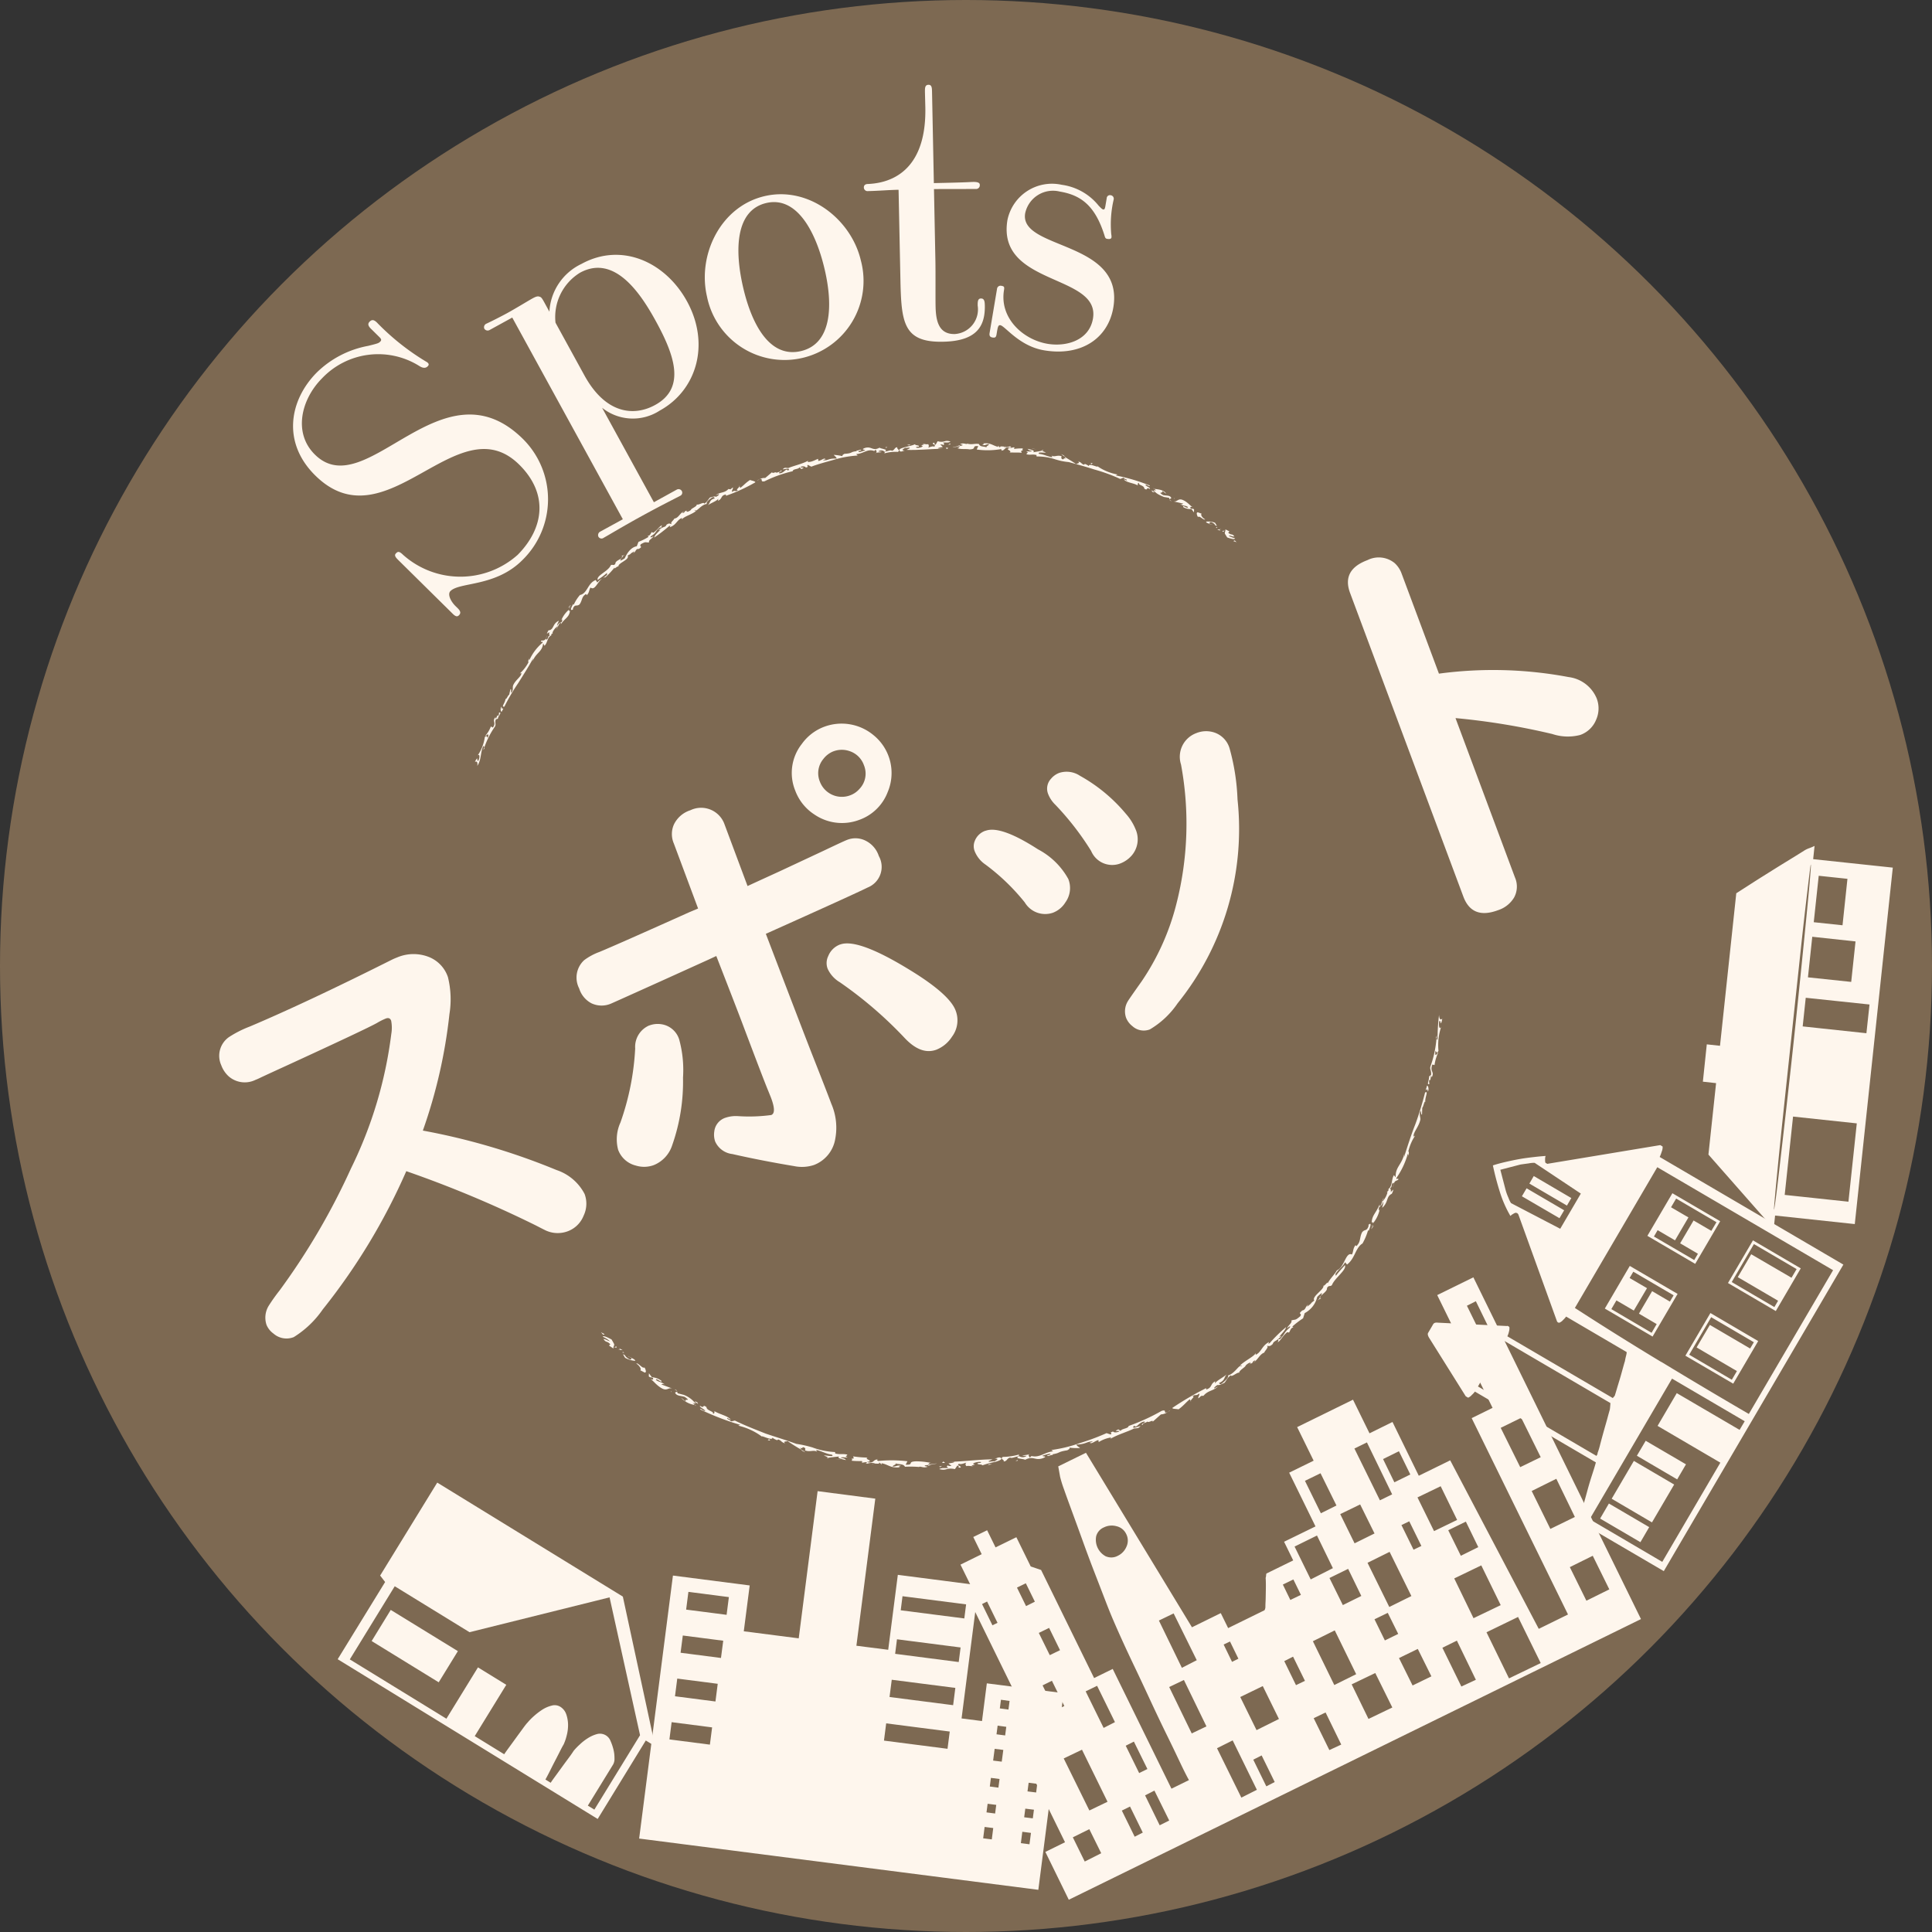 <svg height="148" viewBox="0 0 148 148" width="148" xmlns="http://www.w3.org/2000/svg" xmlns:xlink="http://www.w3.org/1999/xlink"><rect x="0" y="0" width="148" height="148" fill="#333333" stroke="none"/><clipPath id="a"><path d="m0 0h131.315v139.034h-131.315z"/></clipPath><circle cx="74" cy="74" fill="#7d6952" r="74"/><g clip-path="url(#a)" fill="#fef6ed" transform="translate(13.685 6.495)"><path d="m20.372 37.094c.224.22.266.382.1.544-.139.143-.282.082-.5-.138l-4.166-4.113c-.184-.182-.305-.342-.165-.485.12-.121.22-.223.545.1a6.593 6.593 0 0 0 8.787.005c2.046-2.073 2.353-4.7.117-6.908-4.736-4.676-10.16 6.225-15.628.826-2.561-2.529-1.975-5.764.112-7.877a7.578 7.578 0 0 1 3.945-2.048c.746-.185.807-.207.926-.329.141-.141.039-.242-.124-.4l-.589-.581c-.223-.222-.264-.383-.1-.546.181-.182.343-.143.566.078a18.451 18.451 0 0 0 3.858 3.045c.08.08.161.16.021.3-.1.1-.281.2-.626-.016a5.933 5.933 0 0 0 -7.487.956c-1.566 1.585-2.215 4.155-.528 5.819 3.938 3.894 9.724-7.326 15.943-1.19a6.51 6.51 0 0 1 -.022 9.25c-2.067 2.094-4.836 1.687-5.538 2.4-.241.244.025.788.391 1.149z" transform="translate(1 3)"/><path d="m38.16 31.011a.287.287 0 0 1 .388.113.262.262 0 0 1 -.127.362c-1.065.552-1.6.815-2.882 1.516-1.528.837-2.526 1.449-2.978 1.7a.273.273 0 0 1 -.4-.074.3.3 0 0 1 .138-.4l1.728-.946-8.471-15.45-1.727.949a.3.3 0 0 1 -.414-.1.293.293 0 0 1 .152-.377c.365-.167 1.1-.54 1.58-.8.677-.371 1.7-1 1.976-1.148.225-.123.389-.181.519-.122.141.02.224.171.389.47l.37.677a4.308 4.308 0 0 1 2.456-3.658c3.079-1.689 6.435-.143 8.083 2.862 1.8 3.28.744 6.822-2.085 8.372a3.774 3.774 0 0 1 -4.417-.215l3.968 7.237zm-7.079-8.754c1.619 2.954 3.788 3.167 5.415 2.274 2.379-1.3 1.491-3.814.063-6.418-1.112-2.028-3.136-5.184-5.815-3.715a3.981 3.981 0 0 0 -1.874 3.828z"/><path d="m40.472 16.214c-.739-3.17 1.03-6.9 4.423-7.686 3.366-.784 6.629 1.768 7.367 4.938a6.056 6.056 0 1 1 -11.79 2.748m9.016-2.072c-.674-2.892-2.132-5.63-4.468-5.086-2.365.552-2.448 3.59-1.774 6.482.667 2.865 2.053 5.415 4.418 4.864 2.335-.544 2.492-3.4 1.824-6.26"/><path d="m57.862 7.988.109 5.481c.019.943 0 2.914.014 3.513.023 1.113.243 2.137 1.47 2.112a1.891 1.891 0 0 0 1.755-2.177c0-.257-.01-.542.247-.547.286-.006.291.28.3.537.031 1.569-.6 2.725-3.2 2.776-3.054.062-3.2-1.477-3.267-4.818l-.14-6.822c-.828.016-1.626.09-2.339.1a.28.28 0 0 1 -.321-.279c0-.144.08-.259.31-.264 1.084-.05 4.5-.432 4.4-5.857l-.03-1.194c0-.286-.011-.543.275-.549.257 0 .261.252.268.538l.14 6.994c2.683-.055 2.768-.085 3-.089.486-.01.516.133.518.218a.286.286 0 0 1 -.307.321z"/><path d="m62.692 15.632a.269.269 0 0 1 .329-.233c.2.032.249.07.206.324-.36 2.139 1.446 3.8 3.334 4.12 1.464.245 3.2-.274 3.481-1.937.575-3.435-7.4-2.484-6.551-7.553a3.483 3.483 0 0 1 4.157-2.692 4.381 4.381 0 0 1 2.829 1.6c.2.207.272.277.356.292.113.018.137-.122.179-.376l.081-.479a.248.248 0 0 1 .3-.239.27.27 0 0 1 .235.329 8.372 8.372 0 0 0 -.186 2.661.914.914 0 0 1 .019.236c-.024.141-.169.145-.338.117-.141-.025-.155-.113-.211-.3-.722-2.264-1.805-3.053-3.41-3.322a2.178 2.178 0 0 0 -2.655 1.668c-.471 2.816 7.618 2.059 6.754 7.213-.4 2.365-2.454 3.757-5.3 3.281-1.915-.321-2.988-1.863-3.355-1.924-.169-.027-.2.141-.286.676-.038.224-.08.3-.307.266-.2-.032-.266-.131-.228-.356z"/><path d="m15.436 114.2 4.374-7.121 14.218 8.733 2.472 11.459-.714-.436-3.686 6.011-19.917-12.237 3.634-5.914zm-2.324 6.423 7.4 4.543 2.417-3.932 2.17 1.335-2.417 3.931 2.257 1.389c.054-.082.164-.241.338-.478s.351-.478.536-.735.367-.5.539-.738.3-.4.385-.487a4.672 4.672 0 0 1 .456-.466 5.362 5.362 0 0 1 .647-.5 2.4 2.4 0 0 1 .73-.32.823.823 0 0 1 .654.079 1.09 1.09 0 0 1 .471.59 2.558 2.558 0 0 1 .136.785 3.094 3.094 0 0 1 -.1.816 3.87 3.87 0 0 1 -.24.706c-.065.1-.162.286-.293.545s-.27.53-.416.81-.28.557-.413.816-.223.428-.273.512l.406.25c.047-.083.162-.244.334-.478s.351-.482.536-.737.367-.5.539-.731.289-.41.354-.509a4.714 4.714 0 0 1 .466-.481 3.847 3.847 0 0 1 .647-.5 2.515 2.515 0 0 1 .693-.3.868.868 0 0 1 1.016.539 3.814 3.814 0 0 1 .221.647 2.679 2.679 0 0 1 .079.672.9.9 0 0 1 -.1.471l-1.941 3.158.5.305 3.5-5.7-2.335-10.56-10.728 2.669-5.729-3.52zm8.278-.633-1.467 2.387-5.138-3.16 1.463-2.385z"/><path d="m37.865 114.2 5.88.757-.453 3.512 4.209.54 1.447-11.275 4.419.574-1.448 11.268 2.437.31.737-5.741 6.193.8-1.31 10.2 1.565.2.37-2.888 5.881.753-1.936 15.064-30.579-3.927zm-.1 11.231-.169 1.321 3.1.4.17-1.321zm.431-3.339-.174 1.355 3.1.4.174-1.355zm.425-3.3-.171 1.321 3.095.4.172-1.321zm.429-3.342-.174 1.358 3.1.4.174-1.358zm15.15 10.073-.169 1.321 4.868.627.171-1.321zm.427-3.341-.17 1.321 4.872.627.169-1.323zm.4-3.1-.14 1.114 4.87.629.144-1.116zm.424-3.3-.137 1.078 4.871.625.138-1.078zm6.29 17.676-.111.87.661.083.11-.87zm.23-1.775-.086.659.661.087.085-.662zm.252-1.984-.085.661.66.086.086-.661zm.287-2.225-.117.9.66.082.119-.9zm.228-1.776-.086.663.662.087.086-.66zm.254-1.984-.086.662.661.089.086-.661zm1.637 10.113-.111.871.659.087.114-.872zm.228-1.772-.086.661.661.083.087-.662zm.256-1.983-.087.662.662.083.084-.662zm.284-2.224-.115.9.661.082.115-.9zm.226-1.778-.083.662.662.086.082-.661zm.257-1.982-.086.661.659.083.087-.661z"/><path d="m67.9 134.629-4.543-9.259 1.427-.7-4.058-8.281.266-.791-1.1-2.235 1.625-.8-.645-1.316 1.062-.517.645 1.313 1.594-.78 1.1 2.24.794.269 4.062 8.281 1.425-.7 4.5 9.174 1.341-.658c-.164-.289-.4-.756-.7-1.389s-.645-1.355-1.029-2.135c-.392-.8-.8-1.655-1.213-2.546s-.811-1.742-1.192-2.54-.717-1.515-1.008-2.158-.5-1.118-.631-1.427c-.176-.4-.392-.936-.651-1.608s-.535-1.39-.832-2.155-.591-1.558-.882-2.365-.561-1.544-.809-2.221-.46-1.255-.629-1.74a8.833 8.833 0 0 1 -.295-.949l-.143-.8 2.124-1.042 8.12 13.368 2.207-1.085.564 1.147 2.769-1.359c.018-.007.038-.036.056-.1a.423.423 0 0 0 .029-.153c0-.043 0-.178.012-.4s.013-.455.018-.7.009-.478.006-.7-.009-.36-.018-.425a.78.78 0 0 0 .036-.206c.007-.085.018-.131.036-.142l2.041-1-.7-1.429 2.407-1.175-2.017-4.117 1.875-.919-1.264-2.572 4.279-2.1 1.264 2.576 1.761-.868 2.014 4.119 2.407-1.181 6.784 12.909 2.24-1.1-7.379-15.042 1.6-.787-4.24-8.639 2.77-1.36 12.839 26.18-43.832 21.5-1.795-3.665zm-5.56-16.619.39-.188-.8-1.632-.386.193zm2.576-1.47.674-.338-.692-1.41-.678.33zm2.216 7.994.714-.341-.95-1.934-.715.354zm-.4-4.237.786-.38-.837-1.707-.789.384zm3.034 11.9 1.39-.669-1.956-3.988-1.4.67zm-.355 3.911 1.262-.637-.912-1.843-1.262.625zm1.647-23.37a1.041 1.041 0 0 0 .892-.055 1.347 1.347 0 0 0 .659-.7 1.1 1.1 0 0 0 -.02-.963 1.086 1.086 0 0 0 -.747-.6 1.348 1.348 0 0 0 -.963.09 1.016 1.016 0 0 0 -.59.67 1.436 1.436 0 0 0 .769 1.565m-.2 13.126.867-.443-1.367-2.782-.877.424zm2.379 8.335.62-.317-.977-1.995-.627.31zm.343-4.876.632-.31-1.036-2.1-.625.316zm1.572 4 .73-.365-1.134-2.292-.715.365zm1.7-12.063 1.14-.583-1.771-3.584-1.129.546zm.755 5.026 1.127-.539-1.726-3.554-1.127.539zm3.088-5.482.487-.241-.643-1.318-.487.232zm.713 10.4 1.189-.6-1.854-3.784-1.2.6zm1.913-.864.642-.331-1-2.037-.642.325zm-.75-4.306 1.717-.854-1.239-2.52-1.725.837zm2.59-9.971.81-.391-.578-1.18-.806.391zm.433 6.525.686-.33-.91-1.852-.674.343zm1.906-13.167 1.194-.594-1.22-2.471-1.193.581zm-.779 5.068 1.7-.863-1.218-2.5-1.717.846zm1.808 8.09 1.676-.83-1.641-3.356-1.676.83zm-.379 4.983.911-.422-1.2-2.459-.911.439zm1.033-11.107 1.415-.7-1.009-2.075-1.43.7zm.9-4.731 1.527-.756-1.1-2.223-1.527.741zm1.065 13.452 1.826-.877-1.307-2.64-1.808.868zm.875-16.746.938-.458-1.933-3.979-.958.469zm.38 10.733 1.022-.5-.8-1.613-1.017.492zm.338-2.563 1.693-.838-1.668-3.385-1.692.838zm.39-9.55 1.221-.6-.872-1.781-1.216.6zm1.469 5.163.6-.288-.928-1.888-.6.288zm-.074 10.4 1.441-.7-1.042-2.1-1.44.7zm1.644-11.825 1.768-.857-1.26-2.581-1.777.857zm2.093 11.905 1.111-.515-1.454-3-1.111.545zm-.04-10.016 1.336-.661-.952-1.956-1.349.661zm1.672-16.7.678-.339-1.2-2.461-.685.346zm2.017 26.092 2.43-1.173-1.736-3.532-2.418 1.173zm-2.718-4.61 2.083-1-1.488-3.046-2.072 1zm3.577-11.571 1.571-.763-1.494-3.019-1.571.771zm2.309 4.732 1.878-.916-1.42-2.924-1.887.935zm2.761 5.5 1.756-.869-1.269-2.574-1.756.87z"/><path d="m107.125 110.625c0-.052.025-.165.061-.349a1.516 1.516 0 0 1 .094-.33c.043-.164.125-.455.248-.872s.248-.866.377-1.344.266-.924.4-1.334.219-.7.261-.864l-9.266-5.424a1.692 1.692 0 0 1 -.232.252.786.786 0 0 1 -.29.215l-.089-.055-.09-.051-2.815-4.494c-.093-.16-.118-.284-.068-.367s.111-.19.194-.329.146-.255.194-.334c.059-.1.178-.14.356-.117l5.3.257c.01-.02.046-.014.107.022s.083.064.076.082a.9.9 0 0 1 -.04.342 1.447 1.447 0 0 1 -.118.341l8.08 4.732a.765.765 0 0 1 .079-.095.576.576 0 0 0 .075-.1c.027-.09.08-.257.151-.5s.151-.5.234-.775.155-.548.227-.805.122-.444.161-.555a4.25 4.25 0 0 1 .094-.433c.039-.168.05-.25.032-.265l-4.63-2.715a1.705 1.705 0 0 1 -.228.255.771.771 0 0 1 -.293.216.275.275 0 0 1 -.108-.025.239.239 0 0 1 -.071-.081l-2.962-8.195a.537.537 0 0 0 -.1-.106.274.274 0 0 1 -.107-.02.9.9 0 0 0 -.205.1.776.776 0 0 0 -.193.15 8.846 8.846 0 0 1 -.823-1.883c-.212-.676-.384-1.342-.521-1.991.3-.1.631-.187.992-.27s.724-.16 1.082-.223.717-.107 1.066-.147.649-.068.9-.084a.6.6 0 0 0 -.039.242 1.117 1.117 0 0 0 .009.23.109.109 0 0 0 .041.067l.032.018c.081.045.126.059.139.037l8.6-1.426.09.053.09.056a.882.882 0 0 1 -.072.4 2.531 2.531 0 0 1 -.153.4l14.072 8.245-13.757 23.482-6.175-3.614zm1.486-5.591c.013-.02.031-.05.052-.09.036-.061.045-.1.026-.109a5.726 5.726 0 0 0 .219-.728q.129-.491.282-1.034c.1-.361.2-.692.279-.992s.14-.5.165-.594c.014-.072.03-.24.047-.5l-8.109-4.752-2.038 3.48zm-2.776-17.4 1.579-2.694-3.538-2.356a1.968 1.968 0 0 0 -.45.041c-.28.038-.5.067-.643.09l-1.535.4.4 1.536a4.037 4.037 0 0 0 .224.617 2.132 2.132 0 0 0 .193.4zm-2.576-3.1 2.878 1.684-.358.606-2.879-1.679zm.55-.94 2.876 1.688-.336.575-2.876-1.684zm9.768 14.237q3.315 2.015 6.707 3.99l6.454-11.013-13.467-7.889-6.313 10.781q3.3 2.138 6.619 4.14m.075 15.312 4.45-7.6-4.809-2.818 1.47-2.509 4.813 2.816.392-.663-5.568-3.264-6.311 10.772zm-4.088-4.471 3.087 1.809-.672 1.154-3.087-1.81zm1.6-18.2 3.663 2.142-1.916 3.269-3.659-2.145zm1.671 5.122.39-.667-1.36-.8 1.01-1.723 1.362.8.284-.482-3.087-1.807-.284.483 1.333.778-1.011 1.715-1.331-.778-.39.667zm-1.358 9.814 3.087 1.81-1.7 2.9-3.087-1.811zm.906-1.542 3.085 1.805-.674 1.153-3.087-1.811zm2.045-18.963 3.662 2.142-1.915 3.269-3.663-2.146zm1.672 5.118.284-.482-1.362-.8 1.028-1.748 1.362.793.392-.663-3.088-1.81-.391.667 1.333.778-1.028 1.756-1.333-.78-.283.487zm1.24 4.059 3.66 2.148-1.913 3.263-3.663-2.142zm1.641 5.11.39-.663-3.088-1.812 1.017-1.724 3.084 1.808.284-.482-3.268-1.917-1.684 2.874zm1.619-10.677 3.661 2.146-1.912 3.269-3.663-2.146zm1.641 5.111.284-.485-3.088-1.808 1.028-1.754 3.088 1.8.392-.663-3.271-1.916-1.7 2.91z"/><path d="m122.295 86.622-.106 1.012-5-5.682.586-5.474-1.012-.112.3-2.859 1.012.11 1.247-11.684c.785-.5 1.452-.936 2.009-1.283s1.129-.71 1.718-1.071 1.077-.661 1.454-.9a1.831 1.831 0 0 1 .39-.193 4.27 4.27 0 0 0 .426-.179l-.107 1.013 6.1.649-2.912 27.306zm2.66-26.4q-.111.891-.333 2.792c-.146 1.262-.314 2.782-.5 4.549q-.281 2.61-.577 5.4c-.2 1.858-.392 3.663-.577 5.4s-.341 3.253-.465 4.522-.211 2.2-.261 2.793-.041.646.032.161c.1-.647.218-1.641.371-2.976s.33-2.85.521-4.547.39-3.475.587-5.333q.3-2.826.556-5.374c.172-1.695.323-3.217.453-4.554s.219-2.334.264-2.987c.032-.489 0-.438-.068.148m2.956 25.345.64-6-4.883-.521-.64 6zm1.377-12.906.237-2.2-4.885-.516-.234 2.194zm-1.165-3.932.331-3.1-3.314-.358-.331 3.109zm-.665-4.338.377-3.558-2.2-.234-.381 3.558z"/><path d="m81.042 35.039-.142-.139-.111.052z"/><path d="m80.492 34.21-.3-.15c-.012.361-.175.144.132.616.179.061.574.2.6.071-.117-.063-.344-.074-.484-.213.119-.027.287.1.435.059-.208-.254-.209-.05-.472-.278z"/><path d="m79.993 34.244c.055-.027.111-.053.13-.092-.056.027-.226-.01-.13.092"/><path d="m79.808 34.157c-.168-.127.064-.093.056-.118l-.307.032z"/><path d="m79.084 33.667-.1-.035c.012.044.051.037.1.035"/><path d="m78.7 33.468c.038.1.153.122.287.164v-.017c-.073-.11.1-.173.247-.041.194.078.1.192.3.211l-.14-.232a1.354 1.354 0 0 0 -.685-.085"/><path d="m79.084 33.667a.881.881 0 0 1 .1.05.11.11 0 0 0 -.1-.05"/><path d="m79.444 33.917.106.036.011-.065z"/><path d="m78.079 33.112c.139-.14.43.279.556.18-.249-.138-.372-.375-.266-.435l-.3-.109c-.126.01-.083.2.012.364"/><path d="m77.79 32.376a.178.178 0 0 1 -.079-.008.122.122 0 0 0 .079.008"/><path d="m76.226 31.919.743.167c-.091.023-.1.089-.254.031.277.172.372.084.6.224-.014.194-.427-.207-.366.005a1.037 1.037 0 0 0 .629.151l.2.259.009-.223c-.077-.111-.287.009-.286-.148.008-.093.122-.044.206-.018-.183-.071-.395-.389-.76-.551-.382-.175-.438.145-.722.1"/><path d="m76.3 31.714-.007-.09-.017.107z"/><path d="m75.471 31.574.394.066a.253.253 0 0 1 .039.126c.006-.047.133-.069.135-.11-.077-.239-.441-.166-.638-.229-.461-.3.064-.077-.057-.315.137.069.126.1.309.213-.21-.332-.68-.328-.893-.373.049.042.04.1.155.132l-.227-.037c.15.223.314.329.783.527"/><path d="m76.078 31.886c-.132-.053-.173-.09-.173-.117.012.06.038.112.173.117"/><path d="m74.652 30.909a.212.212 0 0 0 .109.043.216.216 0 0 0 -.109-.043"/><path d="m74.764 31.19-.237-.126.061.119c.038.006.164.049.176.007"/><path d="m65.057 27.886c.012.076.1.13.309.156-.041.09-.3.02-.434.051.257.114-.024.11.028.215.3.068.452-.03.767.058a.079.079 0 0 0 .012.107 4.326 4.326 0 0 1 1.421.221 4.729 4.729 0 0 0 1.027.208c.643.177 1.3.354 1.959.568a13.107 13.107 0 0 1 1.986.725l.257-.1c.031.112.319.122.237.221a.772.772 0 0 0 -.23-.09c.225.266.768.27 1.084.471-.026-.048-.018-.223.095-.2-.108.18.4.175.4.439.311.2.086-.161.423.026.087-.1-.313-.2-.339-.319.15-.042.3.181.338.056a14.372 14.372 0 0 0 -2.611-.773l.133-.073a3.952 3.952 0 0 1 -1.533-.63c.054.132-.664-.273-.667-.012a.848.848 0 0 0 -.3-.167l-.068.061c-.234-.078-.164-.179-.44-.243.15.149-.058.128-.161.194-.282-.2-.622-.392-.881-.558a.306.306 0 0 0 .115.153c-.182-.086-.174.023-.233.045-.184-.042-.133-.172-.108-.237-.33-.125-.537.082-.773-.052l.067.125c-.357-.042-.627-.218-1.022-.258-.159-.185.344-.066.519-.1-.073-.047-.239-.087-.282-.147-.183.043-.482.092-.7.124.229-.136-.268-.222-.4-.26"/><path d="m66.157 28.022a.885.885 0 0 0 .124-.037.311.311 0 0 1 -.133-.014.044.044 0 0 0 .009.051"/><path d="m65.057 27.886c0-.006-.006-.012 0-.018-.041 0-.028.008 0 .018"/><path d="m67.207 28.716-.047-.022-.062-.02z"/><path d="m67.609 28.3a2.5 2.5 0 0 0 .266.191c-.02-.057-.038-.1-.266-.191"/><path d="m69.917 29.061c.077 0 .046-.041.106-.059-.145-.051-.205-.033-.106.059"/><path d="m65.734 27.91-.3-.024-.114.007z"/><path d="m59.625 27.817c.258.14.647.052.969.113.6-.023.092-.282.658-.254l-.116.264a6.084 6.084 0 0 0 1.857-.03c.039.039.132.093-.018.112.375.04.242-.358.733-.2-.492.1.132.18-.02.329l-.076.009c.318.026.751-.006.958.034.02-.067-.146-.2.136-.168-.112-.029-.054-.1-.032-.169a3.7 3.7 0 0 0 -.646.035c-.15-.112.114-.014-.036-.126l-.246.052c-.169-.045.19-.067-.076-.122a.713.713 0 0 1 -.472.036l.064-.023c-.165.014-.387-.063-.327.1l-.172-.175.021.106c-.433-.1-.58-.339-1.165-.261.135.041.005.086-.07.1.232.089.3-.055.528-.051.024.1-.37.2-.1.28-.289-.145-.567-.029-.676-.294-.362-.044-.507.071-.872-.018l.013-.037c-.075.159-.3-.09-.578.079l.193.041c-.012.07-.106.07-.238.08.016-.026.016-.026-.026-.06-.044.121-.458.134-.511.169a2.575 2.575 0 0 0 .594-.1c-.106.07-.078.175-.249.15"/><path d="m63.387 27.666-.124.043a.2.2 0 0 0 .124-.043"/><path d="m57.989 27.573c-.232-.018.061-.108-.157-.154-.233.095.273.164.045.3-.143-.069-.37.068-.464.075.1-.077.038-.238 0-.269-.088.049-.29-.024-.444-.022.378.087-.312.074.03.171-.021.1-.369.182-.514.114.006-.07.123-.06.217-.067.071-.135-.24-.062-.3-.18-.349.178-1.481.275-1.135.541.125.045.222-.037.352-.062-.371-.022-.015-.155.013-.211.159.027.424-.067.369.038l-.242.12c.8.038 1.887-.072 2.8-.09l-.4-.013c.046-.079.234-.081.38-.116l-.195-.2c.116.017.226-.01.216.059.141-.08.077-.131-.007-.2.3-.029.348.048.581-.075-.5-.169-.422.125-.994-.026z"/><path d="m59.078 27.484-.121.1.185-.045z"/><path d="m58.883 27.91c-.006-.043.067-.061.062-.1-.23-.032-.2.028-.062.1"/><path d="m56.09 27.546-.3.046.2.03c-.007-.043.063-.065.1-.076"/><path d="m54.054 28.238a3.1 3.1 0 0 1 1.044-.116c.216-.15-.127-.228-.039-.353-.234 0-.186.208-.421.272-.1-.1-.345.059-.576.056a.1.1 0 0 1 -.008.141"/><path d="m52.591 28.012c-.188.029-.363.144-.52.115.01-.071.118-.114.234-.114-.1-.143-.2.057-.424-.013.021.014.1.028.047.07-.51.049-.261.165-.929.2-.085.063-.178.083-.142.181a3.6 3.6 0 0 0 -.672-.1c.029.056.2.16.227.287-.66-.04-.628.167-1.055.122a.448.448 0 0 1 .2-.068c-.093-.165-.326.106-.555.121l-.016-.156c-.2.061-.518.274-.8.232l.037-.091c-.484.261-1.1.381-1.522.563-.088-.007-.178-.02-.264-.021-.561.309.611-.138.244.224-.155-.259-.278.191-.65.2-.195-.051.323-.175.1-.237-.028.165-.166.1-.332.206-.006-.144-.382.114-.322-.072l-.545.463a.685.685 0 0 0 -.436.1c.341-.118-.019.226.383.152a9.788 9.788 0 0 1 2.161-.774c.022-.2.453-.127.522-.308.033.053.1.088.135.141.442-.169-.136-.069-.044-.167.193-.082.384-.018.384.054.328-.084.022-.06.161-.207l.267.14c.494-.192 1.087-.347 1.7-.52a8.054 8.054 0 0 1 1.851-.334l-.112-.114c.55-.015.862-.432 1.38-.232l.148-.137c-.08.077.119.18-.01.29.14-.065.3-.027.451-.084l-.278-.034a.367.367 0 0 1 .469.008c.39-.172-.267-.2-.371-.3-.542.3-.607-.15-1.144.031-.328.13.055.114.044.186"/><path d="m53.342 28.253a.368.368 0 0 0 .077-.048.342.342 0 0 0 -.077.048"/><path d="m44.5 30.223a.878.878 0 0 0 -.147.065c-.038.053.032-.006.147-.065"/><path d="m54.3 27.752-.153.011.033.057z"/><path d="m42.943 30.688.026.063a.054.054 0 0 0 -.026-.063"/><path d="m38.993 32.6.085-.043a.186.186 0 0 0 -.085.043"/><path d="m30.744 39.083a2.972 2.972 0 0 0 -.48.755l-.036-.064c-.078.137-.327.577-.025.426l.008-.1c.166-.337.257-.117.486-.283.216-.258.17-.577.427-.745.088-.1.122-.036.131.029.226-.2.172-.424.3-.587.405.308.583-.735 1.14-.787a6.607 6.607 0 0 0 .7-.75c-.064.221.268-.207.3-.042-.111-.3.891-.537.7-.874.448-.221 0-.033.5-.314.025.036-.049.093-.073.123.221-.075.168-.346.424-.31.385-.238 0-.126.16-.364.41-.236.332-.119.634-.14-.07-.174.208-.263.342-.473-.051.025-.333.182-.2 0 .466-.29.283-.363.694-.677.33.029-.431.278.038.17-.227.245-.425.39-.485.608a11.959 11.959 0 0 0 1.142-.875c.237-.116-.063.151.122.057.442-.173.5-.558.867-.683l-.013.13c.125-.237.738-.377 1.08-.656-.074-.018-.123-.031-.089-.088.118.23.467-.415.931-.46-.107-.132.229-.4.461-.528.1 0 .117.07.135.109-.434.1-.3.341-.57.561.216-.2.68-.325.851-.542l-.031.158c.362-.154.184-.413.609-.481v.1a13.241 13.241 0 0 0 2.248-1.029c.025-.1-.353-.138-.392-.187-.346.216-.505.432-.759.611l-.055-.137c-.024.119-.337.314-.119.311-.2.165-.227-.051-.453.14-.044-.154.108-.232.058-.351-.067.055-.134.109-.2.169.046-.088-.156.017-.113-.07-.337.371-.61.214-1.005.5l.251-.092c.035.079-.1.137-.2.209-.17-.052-.233 0-.478.055-.158.157-.2.334-.447.472-.023-.173-.455.151-.567.055.024.174-.456.319-.445.422-.116.1-.307.187-.349.112a.946.946 0 0 1 .086-.08l-.136.068c0-.024-.008-.033.006-.044-.121.062-.062.166-.257.182-.021-.038.063-.085.123-.136-.336.145-.422.53-.753.563-.01.1-.36.327-.191.425-.127.009-.164-.131-.409.052-.069.215-.317.136-.462.337.177-.292-.022-.035.126-.3-.208.065-.368.382-.673.574-.049-.008-.073-.045-.123-.051-.081.121-.138.307-.314.283l.078.081a4.384 4.384 0 0 1 -.773.383l-.134.338c-.461.072-.775.581-.918.919-.124.086-.322.2-.349.165.017-.035.051-.1.082-.159-.178.133-.462.216-.455.421-.146.18-.205.015-.349.107-.193.481-1.133.779-1 1.134.141-.124.455-.307.713-.558-.043.1.058.1-.036.192-.256.25-.482.276-.71.558l-.121-.193c-.626.241-.634 1.042-1.209 1.146"/><path d="m34.2 36.013-.276.075.082.058a.385.385 0 0 1 .194-.133"/><path d="m34 36.146a.81.81 0 0 0 -.091.131.388.388 0 0 0 .112-.117z"/><path d="m30.04 39.853a.77.77 0 0 0 -.192.209.452.452 0 0 0 .192-.209"/><path d="m29.885 40.125.115-.073-.006-.031z"/><path d="m25.425 46.295c-.039.139-.073.281-.1.426-.1.028-.259.48-.286.287.017.3-.388.685-.084.627a15.116 15.116 0 0 1 1.051-1.792c.4-.635.813-1.283 1.155-1.908l-.057.239c.288-.7.736-.7.821-1.38l.1.178c.253-.226.192-.67.568-.816l-.081-.023c.058-.072.108-.078.168-.151l-.05.007a1.078 1.078 0 0 1 .391-.506c.057.027-.052.1-.087.174.115-.048.141-.276.271-.414.139-.075.064.058.07.09.316-.475.636-.53.7-1.019-.012-.064-.17.044-.049-.127a2.132 2.132 0 0 0 -.61.824l.063-.07c.026.383-.185.111-.386.513-.009-.159.12-.3.125-.394-.5.232-.341.654-.762.737l.016-.035c-.067.041-.112.178-.165.283a.878.878 0 0 0 .2-.126.4.4 0 0 0 .02.29c-.176.024-.062.17-.238.291-.134-.014.027-.2.029-.295l-.1.24c-.136.18-.236.1-.354.146-.054.2.118-.049.115.145a3.745 3.745 0 0 0 -1.047 1.424c.086-.147-.063-.118.073-.275-.065.045-.173.3-.1.346a3.15 3.15 0 0 1 -.667.865l.123-.029c-.023.3-.456.507-.642.949l.007-.007c-.067.138.042.358-.146.567-.046-.118.043-.239-.054-.281"/><path d="m24.763 47.826-.028-.191c-.108.134-.078.391.009.4.034-.111.154-.213.1-.264-.024.007-.061-.016-.084.057"/><path d="m23.355 50.636c0 .068.048.071.069.109a6.466 6.466 0 0 1 .79-1.556c.132-.183-.01-.3.08-.575l.165-.056c-.007-.176.35-.511.09-.465-.024.006.017.16-.079.256l-.05-.051-.117.278-.032-.126c-.294.31.1.378-.2.789l-.153-.082a2.23 2.23 0 0 1 -.414.694s.078.041.072-.026c.034-.046.129-.079.158-.023-.107.513-.057-.116-.282.172a3.25 3.25 0 0 1 -.542 1.4c.178-.145.158.176.051.393-.1.078-.064-.11-.1-.166a.782.782 0 0 0 -.161.276c.147-.1.227.041.177.3.329-.483.221-1.024.473-1.548"/><path d="m23.42 50.853a.138.138 0 0 0 0-.108c-.03.073-.06.145-.089.212z"/><path d="m32.358 95.566.156.181.126-.032z"/><path d="m32.964 96.577.339.228c.02-.384.2-.116-.138-.689-.2-.106-.643-.34-.674-.209a2.2 2.2 0 0 1 .542.336c-.135 0-.321-.17-.49-.16.231.318.235.1.528.4z"/><path d="m33.527 96.652c-.063.017-.126.032-.148.07.063-.016.255.061.148-.07"/><path d="m33.734 96.786c.187.173-.074.085-.066.114l.347.034z"/><path d="m34.551 97.461.108.057c-.014-.049-.057-.049-.108-.057"/><path d="m34.985 97.752c-.043-.117-.173-.162-.326-.235l.005.02c.082.132-.114.163-.282-.008-.217-.125-.119-.213-.338-.281.049.1.1.184.16.272a1.836 1.836 0 0 0 .781.232"/><path d="m34.551 97.461a1.2 1.2 0 0 1 -.117-.075.157.157 0 0 0 .117.075"/><path d="m34.139 97.124-.119-.062-.013.067z"/><path d="m35.689 98.26c-.16.12-.487-.387-.631-.307.282.2.42.476.3.517l.343.179c.144.016.1-.2-.01-.389"/><path d="m36.011 99.1a.23.23 0 0 1 .093.022.161.161 0 0 0 -.093-.022"/><path d="m37.816 99.873-.853-.32c.1-.007.109-.076.292.016-.317-.235-.427-.16-.691-.353.017-.2.49.3.421.066a1.356 1.356 0 0 0 -.728-.274c-.081-.1-.157-.2-.23-.307l-.012.235c.087.133.336.036.335.2-.009.1-.142.027-.242-.013.221.1.458.478.878.718.438.259.5-.067.83.032"/><path d="m37.733 100.075.008.1.02-.11z"/><path d="m38.7 100.359-.468-.121a.3.3 0 0 1 -.044-.141c-.007.049-.152.047-.155.09.083.275.521.237.75.334.536.391-.074.068.068.339-.16-.1-.144-.135-.363-.271a1.836 1.836 0 0 0 1.039.543c-.057-.052-.046-.109-.179-.165l.263.079a2.051 2.051 0 0 0 -.911-.687"/><path d="m37.986 99.936c.152.082.2.128.2.157-.013-.065-.043-.126-.2-.157"/><path d="m39.65 101.2a.3.3 0 0 0 -.126-.064.327.327 0 0 0 .126.064"/><path d="m39.52 100.882.275.174-.071-.135c-.044-.013-.19-.08-.2-.039"/><path d="m51.1 105.351c-.016-.077-.126-.134-.377-.168.049-.089.365-.009.525-.035-.314-.123.026-.109-.039-.217-.359-.078-.545.014-.928-.086.025-.023.027-.066-.016-.108a5.658 5.658 0 0 1 -1.706-.349 8.538 8.538 0 0 0 -1.24-.276c-.759-.279-1.549-.516-2.345-.785-.78-.311-1.583-.614-2.361-1l-.3.065c-.037-.121-.374-.178-.278-.267a1.16 1.16 0 0 0 .269.13c-.266-.309-.9-.412-1.272-.658.031.052.024.23-.11.2.126-.173-.483-.221-.487-.5-.361-.27-.1.153-.489-.1-.1.084.362.271.393.394-.174.017-.351-.243-.392-.119a20.315 20.315 0 0 0 3.076 1.183l-.158.061a4.906 4.906 0 0 1 1.823.842c-.07-.13.794.353.8.081a1.174 1.174 0 0 0 .36.192l.081-.057c.283.1.2.2.528.3-.18-.172.067-.124.189-.178a12.1 12.1 0 0 0 1.057.664.343.343 0 0 0 -.142-.161c.221.1.21-.013.28-.032.223.052.164.18.135.245.4.148.649-.061.932.1l-.082-.135c.428.077.748.3 1.226.364.193.2-.415.052-.621.055.088.055.287.115.339.181.219-.033.58-.074.845-.1-.275.127.327.233.488.275"/><path d="m49.762 105.172a1.064 1.064 0 0 0 -.147.024.443.443 0 0 1 .158.028c.011-.017.005-.035-.011-.052"/><path d="m51.1 105.351c0 .006.007.012.007.019.048 0 .034-.008-.007-.019"/><path d="m48.5 104.363.058.025.074.024z"/><path d="m48.019 104.758a3.632 3.632 0 0 0 -.324-.207c.025.059.048.1.324.207"/><path d="m45.248 103.764c-.092-.01-.054.038-.127.051.176.063.248.049.127-.051"/><path d="m50.275 105.3.368.035h.138z"/><path d="m57.662 105.579a5.566 5.566 0 0 0 -1.175-.13c-.723.026-.106.283-.794.258l.136-.264a10.568 10.568 0 0 0 -2.245-.019c-.048-.039-.162-.1.019-.112-.454-.045-.286.355-.884.189.594-.1-.163-.182.018-.328l.092-.009a8.355 8.355 0 0 1 -1.153-.093c-.023.066.178.214-.161.158.134.039.066.107.041.173a5.382 5.382 0 0 0 .774.025c.184.115-.138.011.046.126l.3-.048c.205.048-.23.064.094.123a1.012 1.012 0 0 1 .571-.028l-.078.022c.2-.012.47.068.394-.1l.212.178-.027-.107c.528.1.7.4 1.412.309-.165-.041-.007-.087.083-.1-.283-.091-.363.067-.638.045-.031-.1.443-.181.118-.274.352.15.687.027.824.293a8.292 8.292 0 0 1 1.057.013l-.015.037c.089-.164.362.1.7-.057l-.234-.051c.014-.07.127-.064.287-.069-.019.027-.019.027.032.06.052-.123.553-.147.617-.183a4.128 4.128 0 0 0 -.718.113c.127-.066.091-.174.3-.153"/><path d="m53.111 105.663.15-.041a.277.277 0 0 0 -.15.041"/><path d="m59.649 105.78c.282.026-.073.106.193.158.282-.087-.334-.172-.059-.3.174.08.446-.076.56-.085-.122.082-.041.239.011.268.1-.053.352.01.538 0-.46-.069.376-.089-.04-.17.025-.1.444-.2.621-.139-.007.07-.148.066-.262.078-.084.138.292.05.366.165a6.278 6.278 0 0 1 1-.267c.341-.106.575-.21.365-.329-.152-.037-.267.053-.424.087.448-.005.021.157-.012.21-.195-.033-.513.084-.448-.026l.29-.132c-.97 0-2.282.178-3.4.19h.482c-.054.08-.282.087-.459.126l.24.193c-.14-.014-.273.016-.262-.053-.17.084-.092.133.012.2-.363.037-.423-.039-.7.09.607.156.511-.136 1.206 0z"/><path d="m58.332 105.9.145-.1-.223.049z"/><path d="m58.56 105.466c.008.043-.081.063-.073.1.279.027.246-.033.073-.1"/><path d="m61.95 105.736.359-.061-.239-.02c.009.043-.076.068-.12.081"/><path d="m64.4 104.919a4.53 4.53 0 0 1 -1.259.19c-.259.166.157.219.054.351.283-.012.22-.221.5-.3.121.094.416-.083.694-.1a.087.087 0 0 1 .008-.141"/><path d="m66.167 105.024a2.845 2.845 0 0 1 .623-.164c-.01.073-.139.126-.279.137.121.134.244-.077.511-.026-.025-.012-.119-.02-.058-.067.611-.1.316-.174 1.112-.3.1-.073.211-.1.166-.2a4.855 4.855 0 0 0 .809.026c-.037-.052-.248-.138-.278-.264.792-.034.749-.239 1.263-.241a.67.67 0 0 1 -.238.09c.113.152.393-.133.66-.195l.022.157a2.481 2.481 0 0 1 .948-.356l-.042.1c.571-.335 1.307-.532 1.8-.786l.308-.032c.651-.42-.712.257-.29-.184.185.23.321-.246.759-.317.232.021-.376.233-.118.261.03-.174.194-.133.387-.266.011.147.449-.179.382.021l.634-.564a.916.916 0 0 0 .509-.183c-.4.185.02-.231-.453-.087a15.619 15.619 0 0 1 -2.531 1.157c-.022.209-.537.191-.615.384-.041-.05-.122-.076-.164-.125-.524.232.163.051.056.163-.228.109-.458.071-.459 0-.389.13-.025.064-.188.232l-.32-.106a17.227 17.227 0 0 1 -2.013.752 10.817 10.817 0 0 1 -2.216.541l.137.1c-.661.066-1.029.514-1.657.36l-.176.152c.1-.085-.146-.17.007-.292-.168.077-.366.049-.543.116l.336.015a.511.511 0 0 1 -.565.025c-.469.2.325.182.453.275.648-.339.733.1 1.377-.13.393-.161-.068-.11-.056-.183"/><path d="m65.258 104.85a.518.518 0 0 0 -.092.055.477.477 0 0 0 .092-.055"/><path d="m75.758 101.673.168-.1c.043-.061-.039.01-.168.1"/><path d="m64.11 105.423.185-.022-.041-.055z"/><path d="m77.559 100.888-.032-.06a.047.047 0 0 0 .032.06"/><path d="m82.036 98.019-.1.066a.271.271 0 0 0 .1-.066"/><path d="m90.7 88.741a4.569 4.569 0 0 0 .416-1l.044.058c.073-.173.3-.731-.009-.474v.11c-.151.42-.268.2-.489.463-.195.359-.11.7-.359.973-.08.139-.124.078-.141.009-.227.285-.157.51-.286.727-.478-.228-.563.983-1.151 1.213-.163.307-.507.614-.713 1.009.053-.258-.278.3-.326.135.146.292-.921.851-.69 1.166-.472.368.008.041-.536.467-.029-.031.051-.111.078-.148-.248.135-.178.4-.46.442-.408.365.008.137-.151.439-.436.371-.358.221-.69.329.09.167-.21.343-.344.608.055-.042.355-.29.221-.061-.5.435-.315.441-.751.89-.371.056.466-.41-.053-.171.235-.327.469-.512.526-.759a11.371 11.371 0 0 0 -1.247 1.217c-.259.187.062-.179-.139-.03-.491.3-.52.745-.949.938l.011-.137c-.137.273-.823.575-1.2.95.086 0 .141 0 .106.073-.149-.221-.5.563-1.046.7.128.113-.25.464-.513.652a.123.123 0 0 1 -.159-.084c.5-.2.331-.424.637-.709-.244.256-.773.487-.962.75l.03-.172c-.412.239-.2.472-.686.636l-.007-.107a23.306 23.306 0 0 0 -2.586 1.512c-.027.1.417.073.464.116.4-.289.577-.543.869-.777l.067.132c.025-.129.385-.39.13-.344.225-.209.266.007.525-.233.055.15-.119.261-.057.375.075-.072.155-.136.225-.215-.05.1.179-.052.132.05.375-.461.7-.358 1.141-.741l-.286.15c-.044-.074.116-.166.22-.261.2.017.269-.047.549-.163.178-.194.211-.4.5-.583.034.18.51-.269.642-.194-.035-.177.5-.447.487-.552.128-.137.341-.273.392-.2a1.39 1.39 0 0 1 -.094.106l.151-.1c0 .025.011.032 0 .048.134-.1.063-.19.284-.254.025.035-.068.105-.134.174.366-.248.474-.64.836-.771.006-.107.385-.442.191-.5.142-.042.191.1.455-.161.065-.249.347-.228.5-.482-.181.358.027.032-.124.356.231-.119.384-.511.733-.776.057 0 .085.03.143.025.088-.145.133-.37.331-.391l-.086-.062a6.309 6.309 0 0 1 .825-.632l.125-.4a1.9 1.9 0 0 0 .96-1.24c.127-.131.333-.313.365-.284-.016.043-.047.122-.076.2.182-.2.483-.372.459-.6.143-.24.218-.078.375-.217.208-.55 1.169-1.182.992-1.533-.138.181-.453.483-.7.839.037-.118-.072-.09.019-.223.248-.356.486-.455.7-.838l.148.177c.627-.473.638-1.3 1.2-1.623"/><path d="m87.222 93.127.293-.164-.093-.039a.557.557 0 0 1 -.2.2"/><path d="m87.421 92.923a1.309 1.309 0 0 0 .088-.17.558.558 0 0 0 -.112.161z"/><path d="m91.359 87.659a1.11 1.11 0 0 0 .19-.288.671.671 0 0 0 -.19.288"/><path d="m91.5 87.315-.116.114.009.033z"/><path d="m95.248 78.891.018-.525c.092-.064.179-.635.239-.423-.068-.335.275-.914-.022-.746a25.166 25.166 0 0 1 -.738 2.408c-.335.842-.615 1.736-.878 2.555l.03-.286c-.206.883-.7 1.014-.668 1.822l-.13-.17c-.22.342-.077.833-.472 1.108h.089c-.055.1-.107.122-.164.221l.053-.023a1.573 1.573 0 0 1 -.362.684c-.063-.012.044-.133.074-.221-.12.088-.119.353-.231.553-.133.13-.074-.046-.085-.08-.259.643-.574.814-.606 1.364.018.067.179-.1.063.125a2.438 2.438 0 0 0 .55-1.112l-.056.1c-.079-.424.175-.187.328-.707.03.176-.083.376-.075.487.48-.433.283-.841.716-1.066l-.015.041a1.127 1.127 0 0 0 .146-.366 1.328 1.328 0 0 0 -.2.2.443.443 0 0 0 -.051-.316c.181-.082.056-.2.211-.4.137-.03.009.236.011.342a3 3 0 0 0 .066-.3c.109-.251.224-.19.336-.286.021-.249-.112.1-.141-.127a6.079 6.079 0 0 0 .9-1.947c-.066.195.081.114-.04.333.065-.07.141-.387.056-.425a3.772 3.772 0 0 1 .52-1.208l-.121.074c-.021-.353.394-.725.519-1.289v.01c.036-.182-.118-.4.021-.706.071.121.01.292.114.307"/><path d="m95.644 76.913.062.21c.085-.189.011-.474-.077-.452-.016.138-.12.3-.06.337.023-.017.064 0 .075-.1"/><path d="m96.444 73.191c-.016-.078-.064-.066-.092-.1a7.975 7.975 0 0 1 -.444 2.068c-.1.255.07.345.034.688l-.153.121c.034.2-.22.715.018.571.021-.016-.056-.181.014-.325l.061.042.058-.362.057.135c.231-.458-.173-.4.042-.976l.168.041a3.264 3.264 0 0 1 .274-.939s-.085-.021-.067.054c-.024.064-.111.136-.152.08 0-.626.081.114.246-.293a4.483 4.483 0 0 1 .2-1.813c-.142.228-.195-.15-.14-.438.082-.124.088.106.132.16a1.12 1.12 0 0 0 .095-.376c-.122.164-.232.031-.241-.288a14.657 14.657 0 0 0 -.113 1.953"/><path d="m96.332 72.962a.185.185 0 0 0 .02.126c.014-.094.027-.188.039-.276z"/><path d="m14.326 81.02a47.33 47.33 0 0 1 -6.4 10.591 7.492 7.492 0 0 1 -2.221 2.122 1.509 1.509 0 0 1 -1.554-.272 1.554 1.554 0 0 1 -.533-.669 1.742 1.742 0 0 1 .182-1.481 13.839 13.839 0 0 1 .825-1.159 52.258 52.258 0 0 0 5.464-9.34 32.379 32.379 0 0 0 3.087-10.295 2.843 2.843 0 0 0 -.01-1.023c-.069-.188-.208-.242-.415-.164a5.027 5.027 0 0 0 -.671.338q-.865.483-7.022 3.312-1.059.483-1.83.842c-.2.1-.351.167-.455.205a1.869 1.869 0 0 1 -2.074-.289 2.164 2.164 0 0 1 -.55-.838 1.747 1.747 0 0 1 .6-2.155 8.391 8.391 0 0 1 1.579-.8q4.3-1.818 10.794-5.073a5.021 5.021 0 0 1 .5-.223 3.214 3.214 0 0 1 2.474-.02 2.528 2.528 0 0 1 1.42 1.527 7.1 7.1 0 0 1 .116 2.827 39.438 39.438 0 0 1 -2.038 8.929 50.934 50.934 0 0 1 10.235 3.02 3.766 3.766 0 0 1 2.156 1.836 2.124 2.124 0 0 1 -.073 1.657 2.088 2.088 0 0 1 -1.219 1.2 2.2 2.2 0 0 1 -1.693-.066c-.072-.034-.326-.162-.765-.389a86.18 86.18 0 0 0 -9.912-4.15" transform="translate(3.113 2.201)"/><path d="m36.679 60.9-1.859-4.982a1.816 1.816 0 0 1 .007-1.455 2.107 2.107 0 0 1 1.259-1.09 1.9 1.9 0 0 1 2.623 1.094l1.759 4.712.574-.266 1.891-.865 3.38-1.581q1.564-.744 1.784-.825a1.725 1.725 0 0 1 1.446.08 2 2 0 0 1 .981 1.158 1.7 1.7 0 0 1 -.855 2.411q-1 .5-7.8 3.548 3.043 7.972 3.68 9.578.991 2.517 1.34 3.451a4.6 4.6 0 0 1 .295 2.69 2.586 2.586 0 0 1 -1.632 1.991 2.934 2.934 0 0 1 -1.51.085q-2.531-.422-4.738-.925a1.647 1.647 0 0 1 -1.317-.962 1.589 1.589 0 0 1 -.069-.754 1.252 1.252 0 0 1 .876-1.071 2.527 2.527 0 0 1 .932-.118 12.686 12.686 0 0 0 2.555-.084q.42-.158-.01-1.308c-.015-.041-.09-.226-.223-.554q-.323-.768-1.945-5.069-.36-.964-2.03-5.25l-.588.273-3.532 1.6q-3.867 1.744-3.945 1.773a1.818 1.818 0 0 1 -1.5-.025 1.923 1.923 0 0 1 -.939-1.138 1.808 1.808 0 0 1 .381-2.163 4.536 4.536 0 0 1 1.18-.635q1.533-.64 6.92-3.06zm-3.745 8.963a1.824 1.824 0 0 1 .921-.1 1.684 1.684 0 0 1 1.376 1.17 8.837 8.837 0 0 1 .293 2.921 14.655 14.655 0 0 1 -.83 5.183 2.448 2.448 0 0 1 -1.4 1.516 2.146 2.146 0 0 1 -1.386.038 1.932 1.932 0 0 1 -1.355-1.213 3.106 3.106 0 0 1 .178-2.086 20 20 0 0 0 1.129-5.667 1.783 1.783 0 0 1 1.076-1.767m13.431-22.89a3.816 3.816 0 0 1 3.753.655 3.732 3.732 0 0 1 1.089 4.343 3.631 3.631 0 0 1 -2.193 2.147 3.747 3.747 0 0 1 -3.435-.42 3.717 3.717 0 0 1 -1.461-1.828 3.583 3.583 0 0 1 .508-3.575 3.689 3.689 0 0 1 1.739-1.322m.687 1.887a1.81 1.81 0 0 0 -.788.6 1.7 1.7 0 0 0 -.258 1.727 1.8 1.8 0 0 0 2.321 1.047 1.72 1.72 0 0 0 .693-.471 1.692 1.692 0 0 0 .361-1.836 1.742 1.742 0 0 0 -1.1-1.079 1.8 1.8 0 0 0 -1.234.016m.509 14.8q1.446-.54 5.934 2.321 2.5 1.619 2.917 2.74a2.085 2.085 0 0 1 -.28 2 2.542 2.542 0 0 1 -1.189.993q-1.184.441-2.443-.9a31.091 31.091 0 0 0 -4.958-4.263 2.328 2.328 0 0 1 -.935-1.034 1.222 1.222 0 0 1 .045-.972 1.562 1.562 0 0 1 .909-.889" transform="translate(3.113 2.201)"/><path d="m58.7 54.946q1.151-.429 4.022 1.423a5.64 5.64 0 0 1 2.318 2.272 1.869 1.869 0 0 1 -.22 1.783 1.928 1.928 0 0 1 -.96.8 1.819 1.819 0 0 1 -2.155-.791 16.3 16.3 0 0 0 -3.012-2.9 2.228 2.228 0 0 1 -.819-1.007 1.045 1.045 0 0 1 0-.8 1.331 1.331 0 0 1 .823-.785m5.663-4.435a1.84 1.84 0 0 1 1.574.228 12.421 12.421 0 0 1 3.512 2.907 4.1 4.1 0 0 1 .741 1.177 1.9 1.9 0 0 1 -.291 2.022 2.206 2.206 0 0 1 -.887.615 1.747 1.747 0 0 1 -2.22-.962 21.413 21.413 0 0 0 -2.735-3.533 2.325 2.325 0 0 1 -.549-.806 1.108 1.108 0 0 1 .21-1.194 1.5 1.5 0 0 1 .645-.454m10.52-3.056a2.007 2.007 0 0 1 1.136-.089 1.82 1.82 0 0 1 1.374 1.26 16.686 16.686 0 0 1 .611 3.918 21.272 21.272 0 0 1 -4.589 15.623 6.669 6.669 0 0 1 -2.126 2 1.289 1.289 0 0 1 -1.332-.247 1.511 1.511 0 0 1 -.485-.635 1.49 1.49 0 0 1 .139-1.291q.108-.183 1.049-1.509a18.665 18.665 0 0 0 2.668-5.957 24.812 24.812 0 0 0 .348-10.654 1.93 1.93 0 0 1 1.207-2.417" transform="translate(3.113 2.201)"/><path d="m94.7 46.314 4.55 12.194a1.754 1.754 0 0 1 -.06 1.547 2.229 2.229 0 0 1 -1.232.974q-1.992.742-2.658-1.046l-8.675-23.253q-.662-1.774 1.329-2.517a1.922 1.922 0 0 1 2.089.231 2.02 2.02 0 0 1 .533.811l2.855 7.653a31.176 31.176 0 0 1 9.933.263 2.686 2.686 0 0 1 2.148 1.626 2.118 2.118 0 0 1 -.032 1.623 2.043 2.043 0 0 1 -1.224 1.184 3.756 3.756 0 0 1 -2.135-.07 53.15 53.15 0 0 0 -7.419-1.22" transform="translate(3.113 2.201)"/></g></svg>